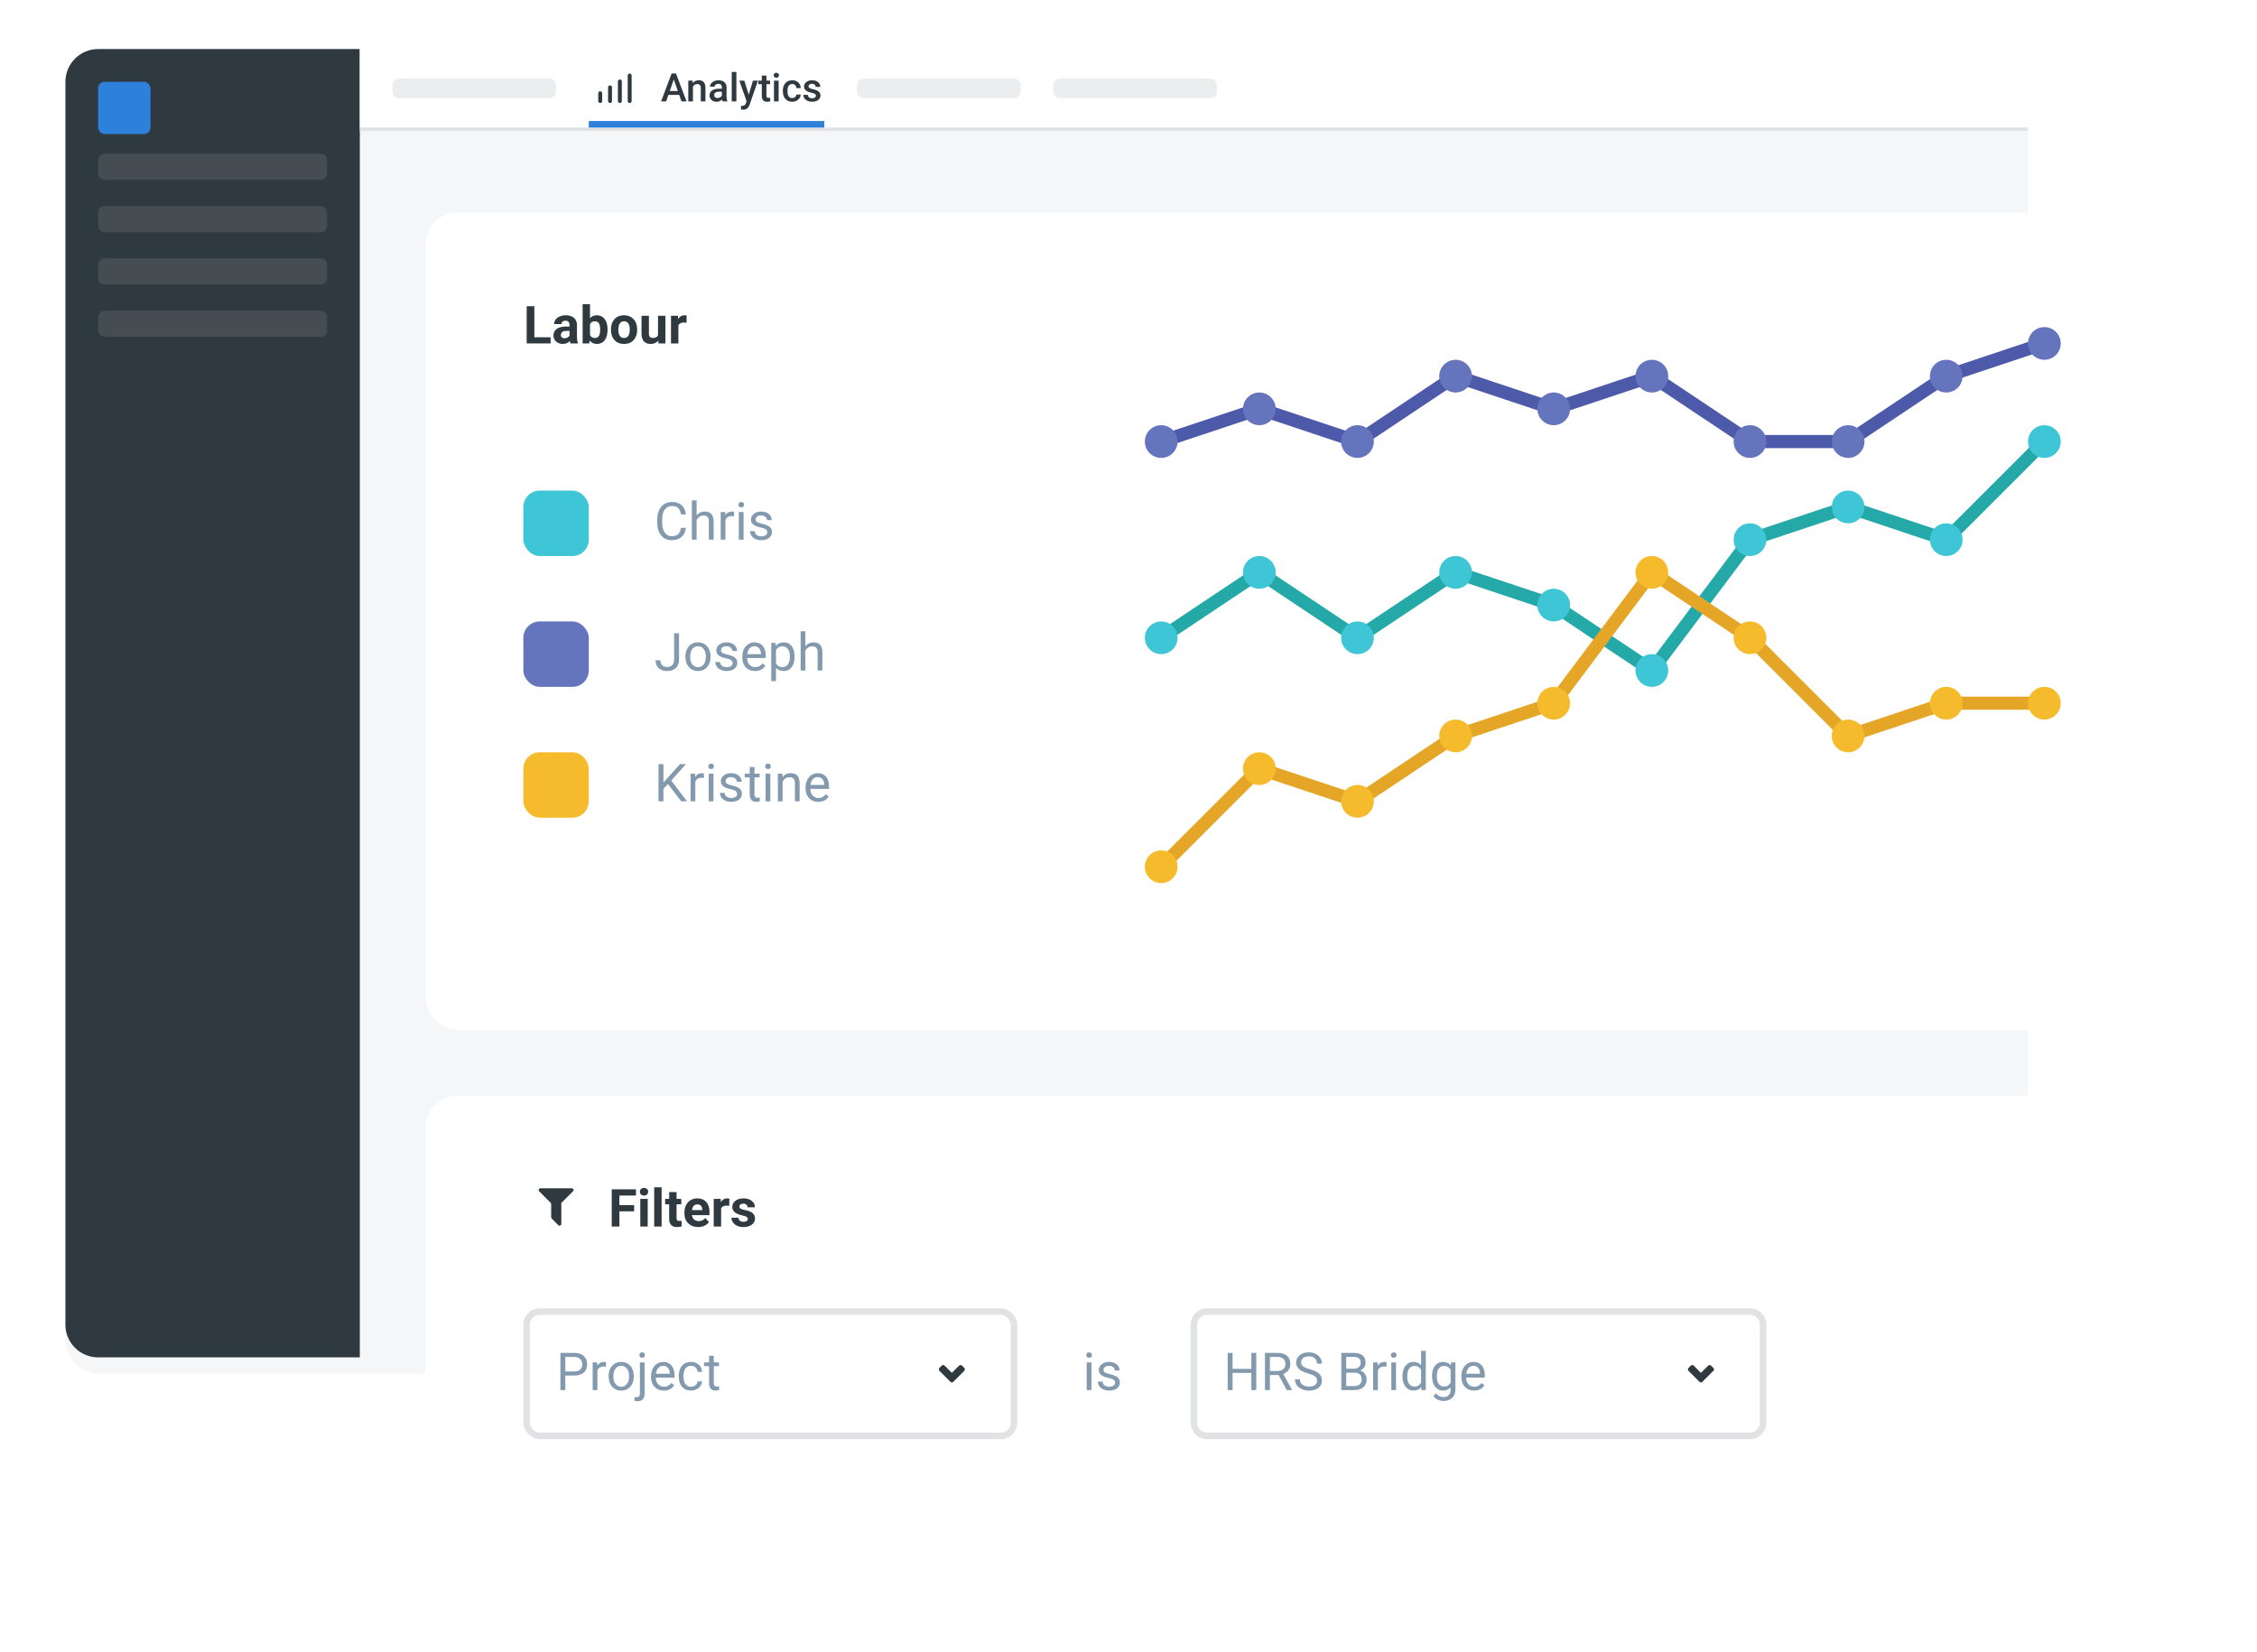 <svg width="690" height="505" viewBox="0 0 690 505" fill="none" xmlns="http://www.w3.org/2000/svg">
<rect width="690" height="505" fill="white"/>
<g filter="url(#filter0_d)">
<rect x="20" y="15" width="600" height="400" rx="10" fill="#F5F6F7"/>
</g>
<path d="M20 25C20 19.477 24.477 15 30 15H110V415H30C24.477 415 20 410.523 20 405V25Z" fill="#2E3940"/>
<path d="M110 39H620V25C620 19.477 615.523 15 610 15H110V39Z" fill="white"/>
<rect width="510" height="1" transform="matrix(-1 0 0 1 620 39)" fill="#E0E2E4"/>
<rect x="30" y="25" width="16" height="16" rx="2" fill="#2E81DA"/>
<path d="M30 49C30 47.895 30.895 47 32 47H98C99.105 47 100 47.895 100 49V53C100 54.105 99.105 55 98 55H32C30.895 55 30 54.105 30 53V49Z" fill="#454D52"/>
<path d="M120 26C120 24.895 120.895 24 122 24H168C169.105 24 170 24.895 170 26V28C170 29.105 169.105 30 168 30H122C120.895 30 120 29.105 120 28V26Z" fill="#EBEDEF"/>
<path d="M262 26C262 24.895 262.895 24 264 24H310C311.105 24 312 24.895 312 26V28C312 29.105 311.105 30 310 30H264C262.895 30 262 29.105 262 28V26Z" fill="#EBEDEF"/>
<path d="M322 26C322 24.895 322.895 24 324 24H370C371.105 24 372 24.895 372 26V28C372 29.105 371.105 30 370 30H324C322.895 30 322 29.105 322 28V26Z" fill="#EBEDEF"/>
<path d="M30 81C30 79.895 30.895 79 32 79H98C99.105 79 100 79.895 100 81V85C100 86.105 99.105 87 98 87H32C30.895 87 30 86.105 30 85V81Z" fill="#454D52"/>
<path d="M30 97C30 95.895 30.895 95 32 95H98C99.105 95 100 95.895 100 97V101C100 102.105 99.105 103 98 103H32C30.895 103 30 102.105 30 101V97Z" fill="#454D52"/>
<path d="M30 65C30 63.895 30.895 63 32 63H98C99.105 63 100 63.895 100 65V69C100 70.105 99.105 71 98 71H32C30.895 71 30 70.105 30 69V65Z" fill="#454D52"/>
<path d="M207.643 29.014H204.338L203.646 31H202.105L205.328 22.469H206.658L209.887 31H208.34L207.643 29.014ZM204.754 27.818H207.227L205.99 24.279L204.754 27.818Z" fill="#2E3940"/>
<path d="M211.762 24.66L211.803 25.393C212.271 24.826 212.887 24.543 213.648 24.543C214.969 24.543 215.641 25.299 215.664 26.811V31H214.24V26.893C214.24 26.49 214.152 26.193 213.977 26.002C213.805 25.807 213.521 25.709 213.127 25.709C212.553 25.709 212.125 25.969 211.844 26.488V31H210.42V24.66H211.762Z" fill="#2E3940"/>
<path d="M220.908 31C220.846 30.879 220.791 30.682 220.744 30.408C220.291 30.881 219.736 31.117 219.08 31.117C218.443 31.117 217.924 30.936 217.521 30.572C217.119 30.209 216.918 29.76 216.918 29.225C216.918 28.549 217.168 28.031 217.668 27.672C218.172 27.309 218.891 27.127 219.824 27.127H220.697V26.711C220.697 26.383 220.605 26.121 220.422 25.926C220.238 25.727 219.959 25.627 219.584 25.627C219.26 25.627 218.994 25.709 218.787 25.873C218.58 26.033 218.477 26.238 218.477 26.488H217.053C217.053 26.141 217.168 25.816 217.398 25.516C217.629 25.211 217.941 24.973 218.336 24.801C218.734 24.629 219.178 24.543 219.666 24.543C220.408 24.543 221 24.73 221.441 25.105C221.883 25.477 222.109 26 222.121 26.676V29.535C222.121 30.105 222.201 30.561 222.361 30.9V31H220.908ZM219.344 29.975C219.625 29.975 219.889 29.906 220.135 29.77C220.385 29.633 220.572 29.449 220.697 29.219V28.023H219.93C219.402 28.023 219.006 28.115 218.74 28.299C218.475 28.482 218.342 28.742 218.342 29.078C218.342 29.352 218.432 29.57 218.611 29.734C218.795 29.895 219.039 29.975 219.344 29.975Z" fill="#2E3940"/>
<path d="M225.127 31H223.703V22H225.127V31Z" fill="#2E3940"/>
<path d="M228.9 28.961L230.189 24.66H231.707L229.188 31.961C228.801 33.027 228.145 33.56 227.219 33.56C227.012 33.56 226.783 33.525 226.533 33.455V32.353L226.803 32.371C227.162 32.371 227.432 32.305 227.611 32.172C227.795 32.043 227.939 31.824 228.045 31.516L228.25 30.971L226.023 24.66H227.559L228.9 28.961Z" fill="#2E3940"/>
<path d="M234.314 23.119V24.66H235.434V25.715H234.314V29.254C234.314 29.496 234.361 29.672 234.455 29.781C234.553 29.887 234.725 29.939 234.971 29.939C235.135 29.939 235.301 29.92 235.469 29.881V30.982C235.145 31.072 234.832 31.117 234.531 31.117C233.438 31.117 232.891 30.514 232.891 29.307V25.715H231.848V24.66H232.891V23.119H234.314Z" fill="#2E3940"/>
<path d="M238.041 31H236.617V24.66H238.041V31ZM236.529 23.014C236.529 22.795 236.598 22.613 236.734 22.469C236.875 22.324 237.074 22.252 237.332 22.252C237.59 22.252 237.789 22.324 237.93 22.469C238.07 22.613 238.141 22.795 238.141 23.014C238.141 23.229 238.07 23.408 237.93 23.553C237.789 23.693 237.59 23.764 237.332 23.764C237.074 23.764 236.875 23.693 236.734 23.553C236.598 23.408 236.529 23.229 236.529 23.014Z" fill="#2E3940"/>
<path d="M242.201 29.98C242.557 29.98 242.852 29.877 243.086 29.67C243.32 29.463 243.445 29.207 243.461 28.902H244.803C244.787 29.297 244.664 29.666 244.434 30.01C244.203 30.35 243.891 30.619 243.496 30.818C243.102 31.018 242.676 31.117 242.219 31.117C241.332 31.117 240.629 30.83 240.109 30.256C239.59 29.682 239.33 28.889 239.33 27.877V27.73C239.33 26.766 239.588 25.994 240.104 25.416C240.619 24.834 241.322 24.543 242.213 24.543C242.967 24.543 243.58 24.764 244.053 25.205C244.529 25.643 244.779 26.219 244.803 26.934H243.461C243.445 26.57 243.32 26.271 243.086 26.037C242.855 25.803 242.561 25.686 242.201 25.686C241.74 25.686 241.385 25.854 241.135 26.189C240.885 26.521 240.758 27.027 240.754 27.707V27.936C240.754 28.623 240.877 29.137 241.123 29.477C241.373 29.812 241.732 29.98 242.201 29.98Z" fill="#2E3940"/>
<path d="M249.432 29.277C249.432 29.023 249.326 28.83 249.115 28.697C248.908 28.564 248.562 28.447 248.078 28.346C247.594 28.244 247.189 28.115 246.865 27.959C246.154 27.615 245.799 27.117 245.799 26.465C245.799 25.918 246.029 25.461 246.49 25.094C246.951 24.727 247.537 24.543 248.248 24.543C249.006 24.543 249.617 24.73 250.082 25.105C250.551 25.48 250.785 25.967 250.785 26.564H249.361C249.361 26.291 249.26 26.064 249.057 25.885C248.854 25.701 248.584 25.609 248.248 25.609C247.936 25.609 247.68 25.682 247.48 25.826C247.285 25.971 247.188 26.164 247.188 26.406C247.188 26.625 247.279 26.795 247.463 26.916C247.646 27.037 248.018 27.16 248.576 27.285C249.135 27.406 249.572 27.553 249.889 27.725C250.209 27.893 250.445 28.096 250.598 28.334C250.754 28.572 250.832 28.861 250.832 29.201C250.832 29.771 250.596 30.234 250.123 30.59C249.65 30.941 249.031 31.117 248.266 31.117C247.746 31.117 247.283 31.023 246.877 30.836C246.471 30.648 246.154 30.391 245.928 30.062C245.701 29.734 245.588 29.381 245.588 29.002H246.971C246.99 29.338 247.117 29.598 247.352 29.781C247.586 29.961 247.896 30.051 248.283 30.051C248.658 30.051 248.943 29.98 249.139 29.84C249.334 29.695 249.432 29.508 249.432 29.277Z" fill="#2E3940"/>
<path d="M183.495 31.504C183.336 31.502 183.185 31.438 183.073 31.326C182.96 31.214 182.897 31.063 182.895 30.904V28.504C182.895 28.345 182.958 28.193 183.07 28.08C183.183 27.968 183.335 27.904 183.495 27.904C183.654 27.904 183.806 27.968 183.919 28.08C184.031 28.193 184.095 28.345 184.095 28.504V30.904C184.095 31.063 184.031 31.216 183.919 31.329C183.806 31.441 183.654 31.504 183.495 31.504Z" fill="#2E3940"/>
<path d="M186.495 31.504C186.336 31.502 186.185 31.438 186.073 31.326C185.96 31.214 185.897 31.062 185.895 30.904V26.696C185.895 26.537 185.958 26.384 186.07 26.271C186.183 26.159 186.335 26.096 186.495 26.096C186.654 26.096 186.806 26.159 186.919 26.271C187.031 26.384 187.095 26.537 187.095 26.696V30.904C187.095 31.063 187.031 31.215 186.919 31.328C186.806 31.441 186.654 31.504 186.495 31.504Z" fill="#2E3940"/>
<path d="M189.502 31.504C189.343 31.504 189.191 31.441 189.078 31.328C188.966 31.216 188.902 31.063 188.902 30.904V24.896C188.902 24.737 188.966 24.584 189.078 24.472C189.191 24.359 189.343 24.296 189.502 24.296C189.661 24.296 189.814 24.359 189.927 24.472C190.039 24.584 190.102 24.737 190.102 24.896V30.904C190.1 31.062 190.036 31.214 189.924 31.326C189.812 31.438 189.661 31.502 189.502 31.504Z" fill="#2E3940"/>
<path d="M192.502 31.504C192.343 31.504 192.191 31.441 192.078 31.328C191.966 31.216 191.902 31.063 191.902 30.904V23.096C191.902 22.937 191.966 22.784 192.078 22.672C192.191 22.559 192.343 22.496 192.502 22.496C192.661 22.496 192.814 22.559 192.927 22.672C193.039 22.784 193.102 22.937 193.102 23.096V30.904C193.1 31.063 193.036 31.214 192.924 31.326C192.812 31.438 192.661 31.502 192.502 31.504Z" fill="#2E3940"/>
<path d="M180 37H252V39H180V37Z" fill="#2E81DA"/>
<g filter="url(#filter1_d)">
<rect x="130" y="330" width="540" height="150" rx="10" fill="white"/>
</g>
<path d="M333.664 425H332.219V416.547H333.664V425ZM332.102 414.305C332.102 414.07 332.172 413.872 332.312 413.711C332.458 413.549 332.672 413.469 332.953 413.469C333.234 413.469 333.448 413.549 333.594 413.711C333.74 413.872 333.812 414.07 333.812 414.305C333.812 414.539 333.74 414.734 333.594 414.891C333.448 415.047 333.234 415.125 332.953 415.125C332.672 415.125 332.458 415.047 332.312 414.891C332.172 414.734 332.102 414.539 332.102 414.305ZM340.906 422.758C340.906 422.367 340.758 422.065 340.461 421.852C340.169 421.633 339.656 421.445 338.922 421.289C338.193 421.133 337.612 420.945 337.18 420.727C336.753 420.508 336.435 420.247 336.227 419.945C336.023 419.643 335.922 419.284 335.922 418.867C335.922 418.174 336.214 417.589 336.797 417.109C337.385 416.63 338.135 416.391 339.047 416.391C340.005 416.391 340.781 416.638 341.375 417.133C341.974 417.628 342.273 418.26 342.273 419.031H340.82C340.82 418.635 340.651 418.294 340.312 418.008C339.979 417.721 339.557 417.578 339.047 417.578C338.521 417.578 338.109 417.693 337.812 417.922C337.516 418.151 337.367 418.451 337.367 418.82C337.367 419.169 337.505 419.432 337.781 419.609C338.057 419.786 338.555 419.956 339.273 420.117C339.997 420.279 340.583 420.471 341.031 420.695C341.479 420.919 341.81 421.19 342.023 421.508C342.242 421.82 342.352 422.203 342.352 422.656C342.352 423.411 342.049 424.018 341.445 424.477C340.841 424.93 340.057 425.156 339.094 425.156C338.417 425.156 337.818 425.036 337.297 424.797C336.776 424.557 336.367 424.224 336.07 423.797C335.779 423.365 335.633 422.898 335.633 422.398H337.078C337.104 422.883 337.297 423.268 337.656 423.555C338.021 423.836 338.5 423.977 339.094 423.977C339.641 423.977 340.078 423.867 340.406 423.648C340.74 423.424 340.906 423.128 340.906 422.758Z" fill="#8299AE"/>
<rect x="161" y="401" width="149" height="38" rx="4" fill="white" stroke="#E0E2E4" stroke-width="2"/>
<path d="M172.82 420.547V425H171.32V413.625H175.516C176.76 413.625 177.734 413.943 178.438 414.578C179.146 415.214 179.5 416.055 179.5 417.102C179.5 418.206 179.154 419.057 178.461 419.656C177.773 420.25 176.786 420.547 175.5 420.547H172.82ZM172.82 419.32H175.516C176.318 419.32 176.932 419.133 177.359 418.758C177.786 418.378 178 417.831 178 417.117C178 416.44 177.786 415.898 177.359 415.492C176.932 415.086 176.346 414.875 175.602 414.859H172.82V419.32Z" fill="#8299AE"/>
<path d="M185.273 417.844C185.055 417.807 184.818 417.789 184.562 417.789C183.615 417.789 182.971 418.193 182.633 419V425H181.188V416.547H182.594L182.617 417.523C183.091 416.768 183.763 416.391 184.633 416.391C184.914 416.391 185.128 416.427 185.273 416.5V417.844Z" fill="#8299AE"/>
<path d="M186.07 420.695C186.07 419.867 186.232 419.122 186.555 418.461C186.883 417.799 187.336 417.289 187.914 416.93C188.497 416.57 189.161 416.391 189.906 416.391C191.057 416.391 191.987 416.789 192.695 417.586C193.409 418.383 193.766 419.443 193.766 420.766V420.867C193.766 421.69 193.607 422.43 193.289 423.086C192.977 423.737 192.526 424.245 191.938 424.609C191.354 424.974 190.682 425.156 189.922 425.156C188.776 425.156 187.846 424.758 187.133 423.961C186.424 423.164 186.07 422.109 186.07 420.797V420.695ZM187.523 420.867C187.523 421.805 187.74 422.557 188.172 423.125C188.609 423.693 189.193 423.977 189.922 423.977C190.656 423.977 191.24 423.69 191.672 423.117C192.104 422.539 192.32 421.732 192.32 420.695C192.32 419.768 192.099 419.018 191.656 418.445C191.219 417.867 190.635 417.578 189.906 417.578C189.193 417.578 188.617 417.862 188.18 418.43C187.742 418.997 187.523 419.81 187.523 420.867Z" fill="#8299AE"/>
<path d="M197.07 416.547V425.977C197.07 427.602 196.333 428.414 194.859 428.414C194.542 428.414 194.247 428.367 193.977 428.273V427.117C194.143 427.159 194.362 427.18 194.633 427.18C194.956 427.18 195.201 427.091 195.367 426.914C195.539 426.742 195.625 426.44 195.625 426.008V416.547H197.07ZM195.477 414.305C195.477 414.076 195.547 413.88 195.688 413.719C195.833 413.552 196.044 413.469 196.32 413.469C196.602 413.469 196.815 413.549 196.961 413.711C197.107 413.872 197.18 414.07 197.18 414.305C197.18 414.539 197.107 414.734 196.961 414.891C196.815 415.047 196.602 415.125 196.32 415.125C196.039 415.125 195.828 415.047 195.688 414.891C195.547 414.734 195.477 414.539 195.477 414.305Z" fill="#8299AE"/>
<path d="M202.914 425.156C201.768 425.156 200.836 424.781 200.117 424.031C199.398 423.276 199.039 422.268 199.039 421.008V420.742C199.039 419.904 199.198 419.156 199.516 418.5C199.839 417.839 200.286 417.323 200.859 416.953C201.438 416.578 202.062 416.391 202.734 416.391C203.833 416.391 204.688 416.753 205.297 417.477C205.906 418.201 206.211 419.237 206.211 420.586V421.188H200.484C200.505 422.021 200.747 422.695 201.211 423.211C201.68 423.721 202.273 423.977 202.992 423.977C203.503 423.977 203.935 423.872 204.289 423.664C204.643 423.456 204.953 423.18 205.219 422.836L206.102 423.523C205.393 424.612 204.331 425.156 202.914 425.156ZM202.734 417.578C202.151 417.578 201.661 417.792 201.266 418.219C200.87 418.641 200.625 419.234 200.531 420H204.766V419.891C204.724 419.156 204.526 418.589 204.172 418.188C203.818 417.781 203.339 417.578 202.734 417.578Z" fill="#8299AE"/>
<path d="M211.281 423.977C211.797 423.977 212.247 423.82 212.633 423.508C213.018 423.195 213.232 422.805 213.273 422.336H214.641C214.615 422.82 214.448 423.281 214.141 423.719C213.833 424.156 213.422 424.505 212.906 424.766C212.396 425.026 211.854 425.156 211.281 425.156C210.13 425.156 209.214 424.773 208.531 424.008C207.854 423.237 207.516 422.185 207.516 420.852V420.609C207.516 419.786 207.667 419.055 207.969 418.414C208.271 417.773 208.703 417.276 209.266 416.922C209.833 416.568 210.503 416.391 211.273 416.391C212.221 416.391 213.008 416.674 213.633 417.242C214.263 417.81 214.599 418.547 214.641 419.453H213.273C213.232 418.906 213.023 418.458 212.648 418.109C212.279 417.755 211.82 417.578 211.273 417.578C210.539 417.578 209.969 417.844 209.562 418.375C209.161 418.901 208.961 419.664 208.961 420.664V420.938C208.961 421.911 209.161 422.661 209.562 423.188C209.964 423.714 210.536 423.977 211.281 423.977Z" fill="#8299AE"/>
<path d="M218.227 414.5V416.547H219.805V417.664H218.227V422.906C218.227 423.245 218.297 423.5 218.438 423.672C218.578 423.839 218.818 423.922 219.156 423.922C219.323 423.922 219.552 423.891 219.844 423.828V425C219.464 425.104 219.094 425.156 218.734 425.156C218.089 425.156 217.602 424.961 217.273 424.57C216.945 424.18 216.781 423.625 216.781 422.906V417.664H215.242V416.547H216.781V414.5H218.227Z" fill="#8299AE"/>
<path d="M294.079 417.51L294.809 418.24C294.923 418.355 294.986 418.509 294.986 418.67C294.986 418.831 294.923 418.986 294.809 419.1L291.429 422.48C291.373 422.538 291.306 422.583 291.232 422.615C291.159 422.646 291.079 422.662 290.999 422.662C290.919 422.662 290.84 422.646 290.766 422.615C290.692 422.583 290.625 422.538 290.569 422.48L287.189 419.1C287.075 418.986 287.012 418.831 287.012 418.67C287.012 418.509 287.075 418.355 287.189 418.24L287.919 417.51C288.035 417.399 288.189 417.337 288.349 417.337C288.509 417.337 288.664 417.399 288.779 417.51L290.999 419.73L293.219 417.51C293.335 417.399 293.489 417.337 293.649 417.337C293.809 417.337 293.964 417.399 294.079 417.51Z" fill="#2E3940"/>
<path d="M365 405C365 402.791 366.791 401 369 401H535C537.209 401 539 402.791 539 405V435C539 437.209 537.209 439 535 439H369C366.791 439 365 437.209 365 435V405Z" fill="white" stroke="#E0E2E4" stroke-width="2"/>
<path d="M384.062 425H382.555V419.742H376.82V425H375.32V413.625H376.82V418.516H382.555V413.625H384.062V425Z" fill="#8299AE"/>
<path d="M390.898 420.398H388.227V425H386.719V413.625H390.484C391.766 413.625 392.75 413.917 393.438 414.5C394.13 415.083 394.477 415.932 394.477 417.047C394.477 417.755 394.284 418.372 393.898 418.898C393.518 419.424 392.987 419.818 392.305 420.078L394.977 424.906V425H393.367L390.898 420.398ZM388.227 419.172H390.531C391.276 419.172 391.867 418.979 392.305 418.594C392.747 418.208 392.969 417.693 392.969 417.047C392.969 416.344 392.758 415.805 392.336 415.43C391.919 415.055 391.315 414.865 390.523 414.859H388.227V419.172Z" fill="#8299AE"/>
<path d="M399.938 419.93C398.651 419.56 397.714 419.107 397.125 418.57C396.542 418.029 396.25 417.362 396.25 416.57C396.25 415.674 396.607 414.935 397.32 414.352C398.039 413.763 398.971 413.469 400.117 413.469C400.898 413.469 401.594 413.62 402.203 413.922C402.818 414.224 403.292 414.641 403.625 415.172C403.964 415.703 404.133 416.284 404.133 416.914H402.625C402.625 416.227 402.406 415.688 401.969 415.297C401.531 414.901 400.914 414.703 400.117 414.703C399.378 414.703 398.799 414.867 398.383 415.195C397.971 415.518 397.766 415.969 397.766 416.547C397.766 417.01 397.961 417.404 398.352 417.727C398.747 418.044 399.417 418.336 400.359 418.602C401.307 418.867 402.047 419.161 402.578 419.484C403.115 419.802 403.51 420.174 403.766 420.602C404.026 421.029 404.156 421.531 404.156 422.109C404.156 423.031 403.797 423.771 403.078 424.328C402.359 424.88 401.398 425.156 400.195 425.156C399.414 425.156 398.685 425.008 398.008 424.711C397.331 424.409 396.807 423.997 396.438 423.477C396.073 422.956 395.891 422.365 395.891 421.703H397.398C397.398 422.391 397.651 422.935 398.156 423.336C398.667 423.732 399.346 423.93 400.195 423.93C400.987 423.93 401.594 423.768 402.016 423.445C402.438 423.122 402.648 422.682 402.648 422.125C402.648 421.568 402.453 421.138 402.062 420.836C401.672 420.529 400.964 420.227 399.938 419.93Z" fill="#8299AE"/>
<path d="M410.055 425V413.625H413.773C415.008 413.625 415.935 413.88 416.555 414.391C417.18 414.901 417.492 415.656 417.492 416.656C417.492 417.188 417.341 417.659 417.039 418.07C416.737 418.477 416.326 418.792 415.805 419.016C416.419 419.188 416.904 419.516 417.258 420C417.617 420.479 417.797 421.052 417.797 421.719C417.797 422.74 417.466 423.542 416.805 424.125C416.143 424.708 415.208 425 414 425H410.055ZM411.555 419.68V423.773H414.031C414.729 423.773 415.279 423.594 415.68 423.234C416.086 422.87 416.289 422.37 416.289 421.734C416.289 420.365 415.544 419.68 414.055 419.68H411.555ZM411.555 418.477H413.82C414.477 418.477 415 418.312 415.391 417.984C415.786 417.656 415.984 417.211 415.984 416.648C415.984 416.023 415.802 415.57 415.438 415.289C415.073 415.003 414.518 414.859 413.773 414.859H411.555V418.477Z" fill="#8299AE"/>
<path d="M423.883 417.844C423.664 417.807 423.427 417.789 423.172 417.789C422.224 417.789 421.581 418.193 421.242 419V425H419.797V416.547H421.203L421.227 417.523C421.701 416.768 422.372 416.391 423.242 416.391C423.523 416.391 423.737 416.427 423.883 416.5V417.844Z" fill="#8299AE"/>
<path d="M426.789 425H425.344V416.547H426.789V425ZM425.227 414.305C425.227 414.07 425.297 413.872 425.438 413.711C425.583 413.549 425.797 413.469 426.078 413.469C426.359 413.469 426.573 413.549 426.719 413.711C426.865 413.872 426.938 414.07 426.938 414.305C426.938 414.539 426.865 414.734 426.719 414.891C426.573 415.047 426.359 415.125 426.078 415.125C425.797 415.125 425.583 415.047 425.438 414.891C425.297 414.734 425.227 414.539 425.227 414.305Z" fill="#8299AE"/>
<path d="M428.758 420.703C428.758 419.406 429.065 418.365 429.68 417.578C430.294 416.786 431.099 416.391 432.094 416.391C433.083 416.391 433.867 416.729 434.445 417.406V413H435.891V425H434.562L434.492 424.094C433.914 424.802 433.109 425.156 432.078 425.156C431.099 425.156 430.299 424.755 429.68 423.953C429.065 423.151 428.758 422.104 428.758 420.812V420.703ZM430.203 420.867C430.203 421.826 430.401 422.576 430.797 423.117C431.193 423.659 431.74 423.93 432.438 423.93C433.354 423.93 434.023 423.518 434.445 422.695V418.812C434.013 418.016 433.349 417.617 432.453 417.617C431.745 417.617 431.193 417.891 430.797 418.438C430.401 418.984 430.203 419.794 430.203 420.867Z" fill="#8299AE"/>
<path d="M437.797 420.703C437.797 419.385 438.102 418.339 438.711 417.562C439.32 416.781 440.128 416.391 441.133 416.391C442.164 416.391 442.969 416.755 443.547 417.484L443.617 416.547H444.938V424.797C444.938 425.891 444.612 426.753 443.961 427.383C443.315 428.013 442.445 428.328 441.352 428.328C440.742 428.328 440.146 428.198 439.562 427.938C438.979 427.677 438.534 427.32 438.227 426.867L438.977 426C439.596 426.766 440.354 427.148 441.25 427.148C441.953 427.148 442.5 426.951 442.891 426.555C443.286 426.159 443.484 425.602 443.484 424.883V424.156C442.906 424.823 442.117 425.156 441.117 425.156C440.128 425.156 439.326 424.758 438.711 423.961C438.102 423.164 437.797 422.078 437.797 420.703ZM439.25 420.867C439.25 421.82 439.445 422.57 439.836 423.117C440.227 423.659 440.773 423.93 441.477 423.93C442.388 423.93 443.057 423.516 443.484 422.688V418.828C443.042 418.021 442.378 417.617 441.492 417.617C440.789 417.617 440.24 417.891 439.844 418.438C439.448 418.984 439.25 419.794 439.25 420.867Z" fill="#8299AE"/>
<path d="M450.633 425.156C449.487 425.156 448.555 424.781 447.836 424.031C447.117 423.276 446.758 422.268 446.758 421.008V420.742C446.758 419.904 446.917 419.156 447.234 418.5C447.557 417.839 448.005 417.323 448.578 416.953C449.156 416.578 449.781 416.391 450.453 416.391C451.552 416.391 452.406 416.753 453.016 417.477C453.625 418.201 453.93 419.237 453.93 420.586V421.188H448.203C448.224 422.021 448.466 422.695 448.93 423.211C449.398 423.721 449.992 423.977 450.711 423.977C451.221 423.977 451.654 423.872 452.008 423.664C452.362 423.456 452.672 423.18 452.938 422.836L453.82 423.523C453.112 424.612 452.049 425.156 450.633 425.156ZM450.453 417.578C449.87 417.578 449.38 417.792 448.984 418.219C448.589 418.641 448.344 419.234 448.25 420H452.484V419.891C452.443 419.156 452.245 418.589 451.891 418.188C451.536 417.781 451.057 417.578 450.453 417.578Z" fill="#8299AE"/>
<path d="M523.079 417.51L523.809 418.24C523.923 418.355 523.986 418.509 523.986 418.67C523.986 418.831 523.923 418.986 523.809 419.1L520.429 422.48C520.373 422.538 520.306 422.583 520.232 422.615C520.159 422.646 520.079 422.662 519.999 422.662C519.919 422.662 519.84 422.646 519.766 422.615C519.692 422.583 519.625 422.538 519.569 422.48L516.189 419.1C516.075 418.986 516.012 418.831 516.012 418.67C516.012 418.509 516.075 418.355 516.189 418.24L516.919 417.51C517.035 417.399 517.189 417.337 517.349 417.337C517.509 417.337 517.664 417.399 517.779 417.51L519.999 419.73L522.219 417.51C522.335 417.399 522.489 417.337 522.649 417.337C522.809 417.337 522.964 417.399 523.079 417.51Z" fill="#2E3940"/>
<path d="M193.859 370.352H189.359V375H187.016V363.625H194.422V365.523H189.359V368.461H193.859V370.352Z" fill="#2E3940"/>
<path d="M198.016 375H195.75V366.547H198.016V375ZM195.617 364.359C195.617 364.021 195.729 363.742 195.953 363.523C196.182 363.305 196.492 363.195 196.883 363.195C197.268 363.195 197.576 363.305 197.805 363.523C198.034 363.742 198.148 364.021 198.148 364.359C198.148 364.703 198.031 364.984 197.797 365.203C197.568 365.422 197.263 365.531 196.883 365.531C196.503 365.531 196.195 365.422 195.961 365.203C195.732 364.984 195.617 364.703 195.617 364.359Z" fill="#2E3940"/>
<path d="M202.266 375H200V363H202.266V375Z" fill="#2E3940"/>
<path d="M206.836 364.469V366.547H208.281V368.203H206.836V372.422C206.836 372.734 206.896 372.958 207.016 373.094C207.135 373.229 207.365 373.297 207.703 373.297C207.953 373.297 208.174 373.279 208.367 373.242V374.953C207.924 375.089 207.469 375.156 207 375.156C205.417 375.156 204.609 374.357 204.578 372.758V368.203H203.344V366.547H204.578V364.469H206.836Z" fill="#2E3940"/>
<path d="M213.43 375.156C212.19 375.156 211.18 374.776 210.398 374.016C209.622 373.255 209.234 372.242 209.234 370.977V370.758C209.234 369.909 209.398 369.151 209.727 368.484C210.055 367.812 210.518 367.297 211.117 366.938C211.721 366.573 212.409 366.391 213.18 366.391C214.336 366.391 215.245 366.755 215.906 367.484C216.573 368.214 216.906 369.247 216.906 370.586V371.508H211.523C211.596 372.06 211.815 372.503 212.18 372.836C212.549 373.169 213.016 373.336 213.578 373.336C214.448 373.336 215.128 373.021 215.617 372.391L216.727 373.633C216.388 374.112 215.93 374.487 215.352 374.758C214.773 375.023 214.133 375.156 213.43 375.156ZM213.172 368.219C212.724 368.219 212.359 368.37 212.078 368.672C211.802 368.974 211.625 369.406 211.547 369.969H214.688V369.789C214.677 369.289 214.542 368.904 214.281 368.633C214.021 368.357 213.651 368.219 213.172 368.219Z" fill="#2E3940"/>
<path d="M222.945 368.664C222.638 368.622 222.367 368.602 222.133 368.602C221.279 368.602 220.719 368.891 220.453 369.469V375H218.195V366.547H220.328L220.391 367.555C220.844 366.779 221.471 366.391 222.273 366.391C222.523 366.391 222.758 366.424 222.977 366.492L222.945 368.664Z" fill="#2E3940"/>
<path d="M228.617 372.664C228.617 372.388 228.479 372.172 228.203 372.016C227.932 371.854 227.495 371.711 226.891 371.586C224.88 371.164 223.875 370.31 223.875 369.023C223.875 368.273 224.185 367.648 224.805 367.148C225.43 366.643 226.245 366.391 227.25 366.391C228.323 366.391 229.18 366.643 229.82 367.148C230.466 367.654 230.789 368.31 230.789 369.117H228.531C228.531 368.794 228.427 368.529 228.219 368.32C228.01 368.107 227.685 368 227.242 368C226.862 368 226.568 368.086 226.359 368.258C226.151 368.43 226.047 368.648 226.047 368.914C226.047 369.164 226.164 369.367 226.398 369.523C226.638 369.674 227.039 369.807 227.602 369.922C228.164 370.031 228.638 370.156 229.023 370.297C230.216 370.734 230.812 371.492 230.812 372.57C230.812 373.341 230.482 373.966 229.82 374.445C229.159 374.919 228.305 375.156 227.258 375.156C226.549 375.156 225.919 375.031 225.367 374.781C224.82 374.526 224.391 374.18 224.078 373.742C223.766 373.299 223.609 372.823 223.609 372.312H225.75C225.771 372.714 225.919 373.021 226.195 373.234C226.471 373.448 226.841 373.555 227.305 373.555C227.737 373.555 228.062 373.474 228.281 373.312C228.505 373.146 228.617 372.93 228.617 372.664Z" fill="#2E3940"/>
<path d="M171.802 367.6L175.202 364.2C175.502 363.9 175.302 363.3 174.802 363.3H165.202C164.802 363.3 164.502 363.8 164.802 364.2L168.202 367.6C168.402 367.7 168.502 368 168.502 368.3V372C168.502 372.3 168.602 372.5 168.802 372.7L170.702 374.6C171.002 374.9 171.602 374.7 171.602 374.2V368.3C171.502 368 171.602 367.7 171.802 367.6Z" fill="#2E3940"/>
<g filter="url(#filter2_d)">
<rect x="130" y="60" width="540" height="250" rx="10" fill="white"/>
</g>
<path d="M163.359 103.117H168.336V105H161.016V93.625H163.359V103.117Z" fill="#2E3940"/>
<path d="M174.438 105C174.333 104.797 174.258 104.544 174.211 104.242C173.664 104.852 172.953 105.156 172.078 105.156C171.25 105.156 170.562 104.917 170.016 104.438C169.474 103.958 169.203 103.354 169.203 102.625C169.203 101.729 169.534 101.042 170.195 100.562C170.862 100.083 171.823 99.841 173.078 99.836H174.117V99.352C174.117 98.961 174.016 98.648 173.812 98.414C173.615 98.18 173.299 98.062 172.867 98.062C172.487 98.062 172.188 98.154 171.969 98.336C171.755 98.518 171.648 98.768 171.648 99.086H169.391C169.391 98.596 169.542 98.143 169.844 97.727C170.146 97.31 170.573 96.984 171.125 96.75C171.677 96.51 172.297 96.391 172.984 96.391C174.026 96.391 174.852 96.654 175.461 97.18C176.076 97.701 176.383 98.435 176.383 99.383V103.047C176.388 103.849 176.5 104.456 176.719 104.867V105H174.438ZM172.57 103.43C172.904 103.43 173.211 103.357 173.492 103.211C173.773 103.06 173.982 102.859 174.117 102.609V101.156H173.273C172.143 101.156 171.542 101.547 171.469 102.328L171.461 102.461C171.461 102.742 171.56 102.974 171.758 103.156C171.956 103.339 172.227 103.43 172.57 103.43Z" fill="#2E3940"/>
<path d="M185.734 100.852C185.734 102.206 185.445 103.263 184.867 104.023C184.289 104.779 183.482 105.156 182.445 105.156C181.529 105.156 180.797 104.805 180.25 104.102L180.148 105H178.117V93H180.375V97.305C180.896 96.695 181.581 96.391 182.43 96.391C183.461 96.391 184.268 96.771 184.852 97.531C185.44 98.287 185.734 99.352 185.734 100.727V100.852ZM183.477 100.688C183.477 99.833 183.341 99.211 183.07 98.82C182.799 98.424 182.396 98.227 181.859 98.227C181.141 98.227 180.646 98.521 180.375 99.109V102.445C180.651 103.039 181.151 103.336 181.875 103.336C182.604 103.336 183.083 102.977 183.312 102.258C183.422 101.914 183.477 101.391 183.477 100.688Z" fill="#2E3940"/>
<path d="M186.781 100.695C186.781 99.857 186.943 99.109 187.266 98.453C187.589 97.797 188.052 97.289 188.656 96.93C189.266 96.57 189.971 96.391 190.773 96.391C191.914 96.391 192.844 96.74 193.562 97.438C194.286 98.135 194.69 99.083 194.773 100.281L194.789 100.859C194.789 102.156 194.427 103.198 193.703 103.984C192.979 104.766 192.008 105.156 190.789 105.156C189.57 105.156 188.596 104.766 187.867 103.984C187.143 103.203 186.781 102.141 186.781 100.797V100.695ZM189.039 100.859C189.039 101.661 189.19 102.276 189.492 102.703C189.794 103.125 190.227 103.336 190.789 103.336C191.336 103.336 191.763 103.128 192.07 102.711C192.378 102.289 192.531 101.617 192.531 100.695C192.531 99.909 192.378 99.299 192.07 98.867C191.763 98.435 191.331 98.219 190.773 98.219C190.221 98.219 189.794 98.435 189.492 98.867C189.19 99.294 189.039 99.958 189.039 100.859Z" fill="#2E3940"/>
<path d="M201.242 104.141C200.685 104.818 199.914 105.156 198.93 105.156C198.023 105.156 197.331 104.896 196.852 104.375C196.378 103.854 196.135 103.091 196.125 102.086V96.547H198.383V102.008C198.383 102.888 198.784 103.328 199.586 103.328C200.352 103.328 200.878 103.062 201.164 102.531V96.547H203.43V105H201.305L201.242 104.141Z" fill="#2E3940"/>
<path d="M209.883 98.664C209.576 98.622 209.305 98.602 209.07 98.602C208.216 98.602 207.656 98.891 207.391 99.469V105H205.133V96.547H207.266L207.328 97.555C207.781 96.779 208.409 96.391 209.211 96.391C209.461 96.391 209.695 96.424 209.914 96.492L209.883 98.664Z" fill="#2E3940"/>
<path d="M209.688 161.391C209.547 162.594 209.102 163.523 208.352 164.18C207.607 164.831 206.615 165.156 205.375 165.156C204.031 165.156 202.953 164.674 202.141 163.711C201.333 162.747 200.93 161.458 200.93 159.844V158.75C200.93 157.693 201.117 156.763 201.492 155.961C201.872 155.159 202.409 154.544 203.102 154.117C203.794 153.685 204.596 153.469 205.508 153.469C206.716 153.469 207.685 153.807 208.414 154.484C209.143 155.156 209.568 156.089 209.688 157.281H208.18C208.049 156.375 207.766 155.719 207.328 155.312C206.896 154.906 206.289 154.703 205.508 154.703C204.549 154.703 203.797 155.057 203.25 155.766C202.708 156.474 202.438 157.482 202.438 158.789V159.891C202.438 161.125 202.695 162.107 203.211 162.836C203.727 163.565 204.448 163.93 205.375 163.93C206.208 163.93 206.846 163.742 207.289 163.367C207.737 162.987 208.034 162.328 208.18 161.391H209.688Z" fill="#8299AE"/>
<path d="M212.961 157.57C213.602 156.784 214.435 156.391 215.461 156.391C217.247 156.391 218.148 157.398 218.164 159.414V165H216.719V159.406C216.714 158.797 216.573 158.346 216.297 158.055C216.026 157.763 215.602 157.617 215.023 157.617C214.555 157.617 214.143 157.742 213.789 157.992C213.435 158.242 213.159 158.57 212.961 158.977V165H211.516V153H212.961V157.57Z" fill="#8299AE"/>
<path d="M224.414 157.844C224.195 157.807 223.958 157.789 223.703 157.789C222.755 157.789 222.112 158.193 221.773 159V165H220.328V156.547H221.734L221.758 157.523C222.232 156.768 222.904 156.391 223.773 156.391C224.055 156.391 224.268 156.427 224.414 156.5V157.844Z" fill="#8299AE"/>
<path d="M227.32 165H225.875V156.547H227.32V165ZM225.758 154.305C225.758 154.07 225.828 153.872 225.969 153.711C226.115 153.549 226.328 153.469 226.609 153.469C226.891 153.469 227.104 153.549 227.25 153.711C227.396 153.872 227.469 154.07 227.469 154.305C227.469 154.539 227.396 154.734 227.25 154.891C227.104 155.047 226.891 155.125 226.609 155.125C226.328 155.125 226.115 155.047 225.969 154.891C225.828 154.734 225.758 154.539 225.758 154.305Z" fill="#8299AE"/>
<path d="M234.562 162.758C234.562 162.367 234.414 162.065 234.117 161.852C233.826 161.633 233.312 161.445 232.578 161.289C231.849 161.133 231.268 160.945 230.836 160.727C230.409 160.508 230.091 160.247 229.883 159.945C229.68 159.643 229.578 159.284 229.578 158.867C229.578 158.174 229.87 157.589 230.453 157.109C231.042 156.63 231.792 156.391 232.703 156.391C233.661 156.391 234.438 156.638 235.031 157.133C235.63 157.628 235.93 158.26 235.93 159.031H234.477C234.477 158.635 234.307 158.294 233.969 158.008C233.635 157.721 233.214 157.578 232.703 157.578C232.177 157.578 231.766 157.693 231.469 157.922C231.172 158.151 231.023 158.451 231.023 158.82C231.023 159.169 231.161 159.432 231.438 159.609C231.714 159.786 232.211 159.956 232.93 160.117C233.654 160.279 234.24 160.471 234.688 160.695C235.135 160.919 235.466 161.19 235.68 161.508C235.898 161.82 236.008 162.203 236.008 162.656C236.008 163.411 235.706 164.018 235.102 164.477C234.497 164.93 233.714 165.156 232.75 165.156C232.073 165.156 231.474 165.036 230.953 164.797C230.432 164.557 230.023 164.224 229.727 163.797C229.435 163.365 229.289 162.898 229.289 162.398H230.734C230.76 162.883 230.953 163.268 231.312 163.555C231.677 163.836 232.156 163.977 232.75 163.977C233.297 163.977 233.734 163.867 234.062 163.648C234.396 163.424 234.562 163.128 234.562 162.758Z" fill="#8299AE"/>
<path d="M206.086 193.625H207.594V201.68C207.594 202.768 207.266 203.62 206.609 204.234C205.958 204.849 205.089 205.156 204 205.156C202.87 205.156 201.99 204.867 201.359 204.289C200.729 203.711 200.414 202.901 200.414 201.859H201.914C201.914 202.51 202.091 203.018 202.445 203.383C202.805 203.747 203.323 203.93 204 203.93C204.62 203.93 205.12 203.734 205.5 203.344C205.885 202.953 206.081 202.406 206.086 201.703V193.625Z" fill="#8299AE"/>
<path d="M209.539 200.695C209.539 199.867 209.701 199.122 210.023 198.461C210.352 197.799 210.805 197.289 211.383 196.93C211.966 196.57 212.63 196.391 213.375 196.391C214.526 196.391 215.456 196.789 216.164 197.586C216.878 198.383 217.234 199.443 217.234 200.766V200.867C217.234 201.69 217.076 202.43 216.758 203.086C216.445 203.737 215.995 204.245 215.406 204.609C214.823 204.974 214.151 205.156 213.391 205.156C212.245 205.156 211.315 204.758 210.602 203.961C209.893 203.164 209.539 202.109 209.539 200.797V200.695ZM210.992 200.867C210.992 201.805 211.208 202.557 211.641 203.125C212.078 203.693 212.661 203.977 213.391 203.977C214.125 203.977 214.708 203.69 215.141 203.117C215.573 202.539 215.789 201.732 215.789 200.695C215.789 199.768 215.568 199.018 215.125 198.445C214.688 197.867 214.104 197.578 213.375 197.578C212.661 197.578 212.086 197.862 211.648 198.43C211.211 198.997 210.992 199.81 210.992 200.867Z" fill="#8299AE"/>
<path d="M223.969 202.758C223.969 202.367 223.82 202.065 223.523 201.852C223.232 201.633 222.719 201.445 221.984 201.289C221.255 201.133 220.674 200.945 220.242 200.727C219.815 200.508 219.497 200.247 219.289 199.945C219.086 199.643 218.984 199.284 218.984 198.867C218.984 198.174 219.276 197.589 219.859 197.109C220.448 196.63 221.198 196.391 222.109 196.391C223.068 196.391 223.844 196.638 224.438 197.133C225.036 197.628 225.336 198.26 225.336 199.031H223.883C223.883 198.635 223.714 198.294 223.375 198.008C223.042 197.721 222.62 197.578 222.109 197.578C221.583 197.578 221.172 197.693 220.875 197.922C220.578 198.151 220.43 198.451 220.43 198.82C220.43 199.169 220.568 199.432 220.844 199.609C221.12 199.786 221.617 199.956 222.336 200.117C223.06 200.279 223.646 200.471 224.094 200.695C224.542 200.919 224.872 201.19 225.086 201.508C225.305 201.82 225.414 202.203 225.414 202.656C225.414 203.411 225.112 204.018 224.508 204.477C223.904 204.93 223.12 205.156 222.156 205.156C221.479 205.156 220.88 205.036 220.359 204.797C219.839 204.557 219.43 204.224 219.133 203.797C218.841 203.365 218.695 202.898 218.695 202.398H220.141C220.167 202.883 220.359 203.268 220.719 203.555C221.083 203.836 221.562 203.977 222.156 203.977C222.703 203.977 223.141 203.867 223.469 203.648C223.802 203.424 223.969 203.128 223.969 202.758Z" fill="#8299AE"/>
<path d="M230.805 205.156C229.659 205.156 228.727 204.781 228.008 204.031C227.289 203.276 226.93 202.268 226.93 201.008V200.742C226.93 199.904 227.089 199.156 227.406 198.5C227.729 197.839 228.177 197.323 228.75 196.953C229.328 196.578 229.953 196.391 230.625 196.391C231.724 196.391 232.578 196.753 233.188 197.477C233.797 198.201 234.102 199.237 234.102 200.586V201.188H228.375C228.396 202.021 228.638 202.695 229.102 203.211C229.57 203.721 230.164 203.977 230.883 203.977C231.393 203.977 231.826 203.872 232.18 203.664C232.534 203.456 232.844 203.18 233.109 202.836L233.992 203.523C233.284 204.612 232.221 205.156 230.805 205.156ZM230.625 197.578C230.042 197.578 229.552 197.792 229.156 198.219C228.76 198.641 228.516 199.234 228.422 200H232.656V199.891C232.615 199.156 232.417 198.589 232.062 198.188C231.708 197.781 231.229 197.578 230.625 197.578Z" fill="#8299AE"/>
<path d="M242.922 200.867C242.922 202.154 242.628 203.19 242.039 203.977C241.451 204.763 240.654 205.156 239.648 205.156C238.622 205.156 237.815 204.831 237.227 204.18V208.25H235.781V196.547H237.102L237.172 197.484C237.76 196.755 238.578 196.391 239.625 196.391C240.641 196.391 241.443 196.773 242.031 197.539C242.625 198.305 242.922 199.37 242.922 200.734V200.867ZM241.477 200.703C241.477 199.75 241.273 198.997 240.867 198.445C240.461 197.893 239.904 197.617 239.195 197.617C238.32 197.617 237.664 198.005 237.227 198.781V202.82C237.659 203.591 238.32 203.977 239.211 203.977C239.904 203.977 240.453 203.703 240.859 203.156C241.271 202.604 241.477 201.786 241.477 200.703Z" fill="#8299AE"/>
<path d="M246.211 197.57C246.852 196.784 247.685 196.391 248.711 196.391C250.497 196.391 251.398 197.398 251.414 199.414V205H249.969V199.406C249.964 198.797 249.823 198.346 249.547 198.055C249.276 197.763 248.852 197.617 248.273 197.617C247.805 197.617 247.393 197.742 247.039 197.992C246.685 198.242 246.409 198.57 246.211 198.977V205H244.766V193H246.211V197.57Z" fill="#8299AE"/>
<path d="M204.211 239.711L202.82 241.156V245H201.32V233.625H202.82V239.25L207.875 233.625H209.688L205.211 238.648L210.039 245H208.242L204.211 239.711Z" fill="#8299AE"/>
<path d="M215.211 237.844C214.992 237.807 214.755 237.789 214.5 237.789C213.552 237.789 212.909 238.193 212.57 239V245H211.125V236.547H212.531L212.555 237.523C213.029 236.768 213.701 236.391 214.57 236.391C214.852 236.391 215.065 236.427 215.211 236.5V237.844Z" fill="#8299AE"/>
<path d="M218.117 245H216.672V236.547H218.117V245ZM216.555 234.305C216.555 234.07 216.625 233.872 216.766 233.711C216.911 233.549 217.125 233.469 217.406 233.469C217.688 233.469 217.901 233.549 218.047 233.711C218.193 233.872 218.266 234.07 218.266 234.305C218.266 234.539 218.193 234.734 218.047 234.891C217.901 235.047 217.688 235.125 217.406 235.125C217.125 235.125 216.911 235.047 216.766 234.891C216.625 234.734 216.555 234.539 216.555 234.305Z" fill="#8299AE"/>
<path d="M225.359 242.758C225.359 242.367 225.211 242.065 224.914 241.852C224.622 241.633 224.109 241.445 223.375 241.289C222.646 241.133 222.065 240.945 221.633 240.727C221.206 240.508 220.888 240.247 220.68 239.945C220.477 239.643 220.375 239.284 220.375 238.867C220.375 238.174 220.667 237.589 221.25 237.109C221.839 236.63 222.589 236.391 223.5 236.391C224.458 236.391 225.234 236.638 225.828 237.133C226.427 237.628 226.727 238.26 226.727 239.031H225.273C225.273 238.635 225.104 238.294 224.766 238.008C224.432 237.721 224.01 237.578 223.5 237.578C222.974 237.578 222.562 237.693 222.266 237.922C221.969 238.151 221.82 238.451 221.82 238.82C221.82 239.169 221.958 239.432 222.234 239.609C222.51 239.786 223.008 239.956 223.727 240.117C224.451 240.279 225.036 240.471 225.484 240.695C225.932 240.919 226.263 241.19 226.477 241.508C226.695 241.82 226.805 242.203 226.805 242.656C226.805 243.411 226.503 244.018 225.898 244.477C225.294 244.93 224.51 245.156 223.547 245.156C222.87 245.156 222.271 245.036 221.75 244.797C221.229 244.557 220.82 244.224 220.523 243.797C220.232 243.365 220.086 242.898 220.086 242.398H221.531C221.557 242.883 221.75 243.268 222.109 243.555C222.474 243.836 222.953 243.977 223.547 243.977C224.094 243.977 224.531 243.867 224.859 243.648C225.193 243.424 225.359 243.128 225.359 242.758Z" fill="#8299AE"/>
<path d="M230.648 234.5V236.547H232.227V237.664H230.648V242.906C230.648 243.245 230.719 243.5 230.859 243.672C231 243.839 231.24 243.922 231.578 243.922C231.745 243.922 231.974 243.891 232.266 243.828V245C231.885 245.104 231.516 245.156 231.156 245.156C230.51 245.156 230.023 244.961 229.695 244.57C229.367 244.18 229.203 243.625 229.203 242.906V237.664H227.664V236.547H229.203V234.5H230.648Z" fill="#8299AE"/>
<path d="M235.492 245H234.047V236.547H235.492V245ZM233.93 234.305C233.93 234.07 234 233.872 234.141 233.711C234.286 233.549 234.5 233.469 234.781 233.469C235.062 233.469 235.276 233.549 235.422 233.711C235.568 233.872 235.641 234.07 235.641 234.305C235.641 234.539 235.568 234.734 235.422 234.891C235.276 235.047 235.062 235.125 234.781 235.125C234.5 235.125 234.286 235.047 234.141 234.891C234 234.734 233.93 234.539 233.93 234.305Z" fill="#8299AE"/>
<path d="M239.18 236.547L239.227 237.609C239.872 236.797 240.716 236.391 241.758 236.391C243.544 236.391 244.445 237.398 244.461 239.414V245H243.016V239.406C243.01 238.797 242.87 238.346 242.594 238.055C242.323 237.763 241.898 237.617 241.32 237.617C240.852 237.617 240.44 237.742 240.086 237.992C239.732 238.242 239.456 238.57 239.258 238.977V245H237.812V236.547H239.18Z" fill="#8299AE"/>
<path d="M250.148 245.156C249.003 245.156 248.07 244.781 247.352 244.031C246.633 243.276 246.273 242.268 246.273 241.008V240.742C246.273 239.904 246.432 239.156 246.75 238.5C247.073 237.839 247.521 237.323 248.094 236.953C248.672 236.578 249.297 236.391 249.969 236.391C251.068 236.391 251.922 236.753 252.531 237.477C253.141 238.201 253.445 239.237 253.445 240.586V241.188H247.719C247.74 242.021 247.982 242.695 248.445 243.211C248.914 243.721 249.508 243.977 250.227 243.977C250.737 243.977 251.169 243.872 251.523 243.664C251.878 243.456 252.188 243.18 252.453 242.836L253.336 243.523C252.628 244.612 251.565 245.156 250.148 245.156ZM249.969 237.578C249.385 237.578 248.896 237.792 248.5 238.219C248.104 238.641 247.859 239.234 247.766 240H252V239.891C251.958 239.156 251.76 238.589 251.406 238.188C251.052 237.781 250.573 237.578 249.969 237.578Z" fill="#8299AE"/>
<rect x="160" y="150" width="20" height="20" rx="5" fill="#3EC5D6"/>
<rect x="160" y="190" width="20" height="20" rx="5" fill="#6575BD"/>
<rect x="160" y="230" width="20" height="20" rx="5" fill="#F6BB2D"/>
<path d="M355 195L385 175L415 195L445 175L475 185L505 205L535 165L565 155L595 165L625 135" stroke="#24A8A8" stroke-width="4" stroke-linecap="round" stroke-linejoin="round"/>
<circle cx="625" cy="135" r="5" fill="#3EC5D6"/>
<circle cx="595" cy="165" r="5" fill="#3EC5D6"/>
<circle cx="565" cy="155" r="5" fill="#3EC5D6"/>
<circle cx="535" cy="165" r="5" fill="#3EC5D6"/>
<circle cx="505" cy="205" r="5" fill="#3EC5D6"/>
<circle cx="475" cy="185" r="5" fill="#3EC5D6"/>
<circle cx="445" cy="175" r="5" fill="#3EC5D6"/>
<circle cx="415" cy="195" r="5" fill="#3EC5D6"/>
<circle cx="385" cy="175" r="5" fill="#3EC5D6"/>
<circle cx="355" cy="195" r="5" fill="#3EC5D6"/>
<path d="M355 265L385 235L415 245L445 225L475 215L505 175L535 195L565 225L595 215H625" stroke="#E5A628" stroke-width="4" stroke-linecap="round" stroke-linejoin="round"/>
<circle cx="355" cy="265" r="5" fill="#F6BB2D"/>
<circle cx="385" cy="235" r="5" fill="#F6BB2D"/>
<circle cx="415" cy="245" r="5" fill="#F6BB2D"/>
<circle cx="445" cy="225" r="5" fill="#F6BB2D"/>
<circle cx="475" cy="215" r="5" fill="#F6BB2D"/>
<circle cx="505" cy="175" r="5" fill="#F6BB2D"/>
<circle cx="535" cy="195" r="5" fill="#F6BB2D"/>
<circle cx="565" cy="225" r="5" fill="#F6BB2D"/>
<circle cx="595" cy="215" r="5" fill="#F6BB2D"/>
<circle cx="625" cy="215" r="5" fill="#F6BB2D"/>
<path d="M355 135L385 125L415 135L445 115L475 125L505 115L535 135H565L595 115L625 105" stroke="#4D5AAA" stroke-width="4" stroke-linecap="round" stroke-linejoin="round"/>
<circle cx="355" cy="135" r="5" fill="#6575BD"/>
<circle cx="385" cy="125" r="5" fill="#6575BD"/>
<circle cx="415" cy="135" r="5" fill="#6575BD"/>
<circle cx="445" cy="115" r="5" fill="#6575BD"/>
<circle cx="475" cy="125" r="5" fill="#6575BD"/>
<circle cx="505" cy="115" r="5" fill="#6575BD"/>
<circle cx="535" cy="135" r="5" fill="#6575BD"/>
<circle cx="565" cy="135" r="5" fill="#6575BD"/>
<circle cx="595" cy="115" r="5" fill="#6575BD"/>
<circle cx="625" cy="105" r="5" fill="#6575BD"/>
<defs>
<filter id="filter0_d" x="0" y="0" width="640" height="440" filterUnits="userSpaceOnUse" color-interpolation-filters="sRGB">
<feFlood flood-opacity="0" result="BackgroundImageFix"/>
<feColorMatrix in="SourceAlpha" type="matrix" values="0 0 0 0 0 0 0 0 0 0 0 0 0 0 0 0 0 0 127 0"/>
<feOffset dy="5"/>
<feGaussianBlur stdDeviation="10"/>
<feColorMatrix type="matrix" values="0 0 0 0 0.431 0 0 0 0 0.522 0 0 0 0 0.62 0 0 0 0.25 0"/>
<feBlend mode="normal" in2="BackgroundImageFix" result="effect1_dropShadow"/>
<feBlend mode="normal" in="SourceGraphic" in2="effect1_dropShadow" result="shape"/>
</filter>
<filter id="filter1_d" x="110" y="315" width="580" height="190" filterUnits="userSpaceOnUse" color-interpolation-filters="sRGB">
<feFlood flood-opacity="0" result="BackgroundImageFix"/>
<feColorMatrix in="SourceAlpha" type="matrix" values="0 0 0 0 0 0 0 0 0 0 0 0 0 0 0 0 0 0 127 0"/>
<feOffset dy="5"/>
<feGaussianBlur stdDeviation="10"/>
<feColorMatrix type="matrix" values="0 0 0 0 0.431 0 0 0 0 0.522 0 0 0 0 0.62 0 0 0 0.25 0"/>
<feBlend mode="normal" in2="BackgroundImageFix" result="effect1_dropShadow"/>
<feBlend mode="normal" in="SourceGraphic" in2="effect1_dropShadow" result="shape"/>
</filter>
<filter id="filter2_d" x="110" y="45" width="580" height="290" filterUnits="userSpaceOnUse" color-interpolation-filters="sRGB">
<feFlood flood-opacity="0" result="BackgroundImageFix"/>
<feColorMatrix in="SourceAlpha" type="matrix" values="0 0 0 0 0 0 0 0 0 0 0 0 0 0 0 0 0 0 127 0"/>
<feOffset dy="5"/>
<feGaussianBlur stdDeviation="10"/>
<feColorMatrix type="matrix" values="0 0 0 0 0.431 0 0 0 0 0.522 0 0 0 0 0.62 0 0 0 0.25 0"/>
<feBlend mode="normal" in2="BackgroundImageFix" result="effect1_dropShadow"/>
<feBlend mode="normal" in="SourceGraphic" in2="effect1_dropShadow" result="shape"/>
</filter>
</defs>
</svg>
